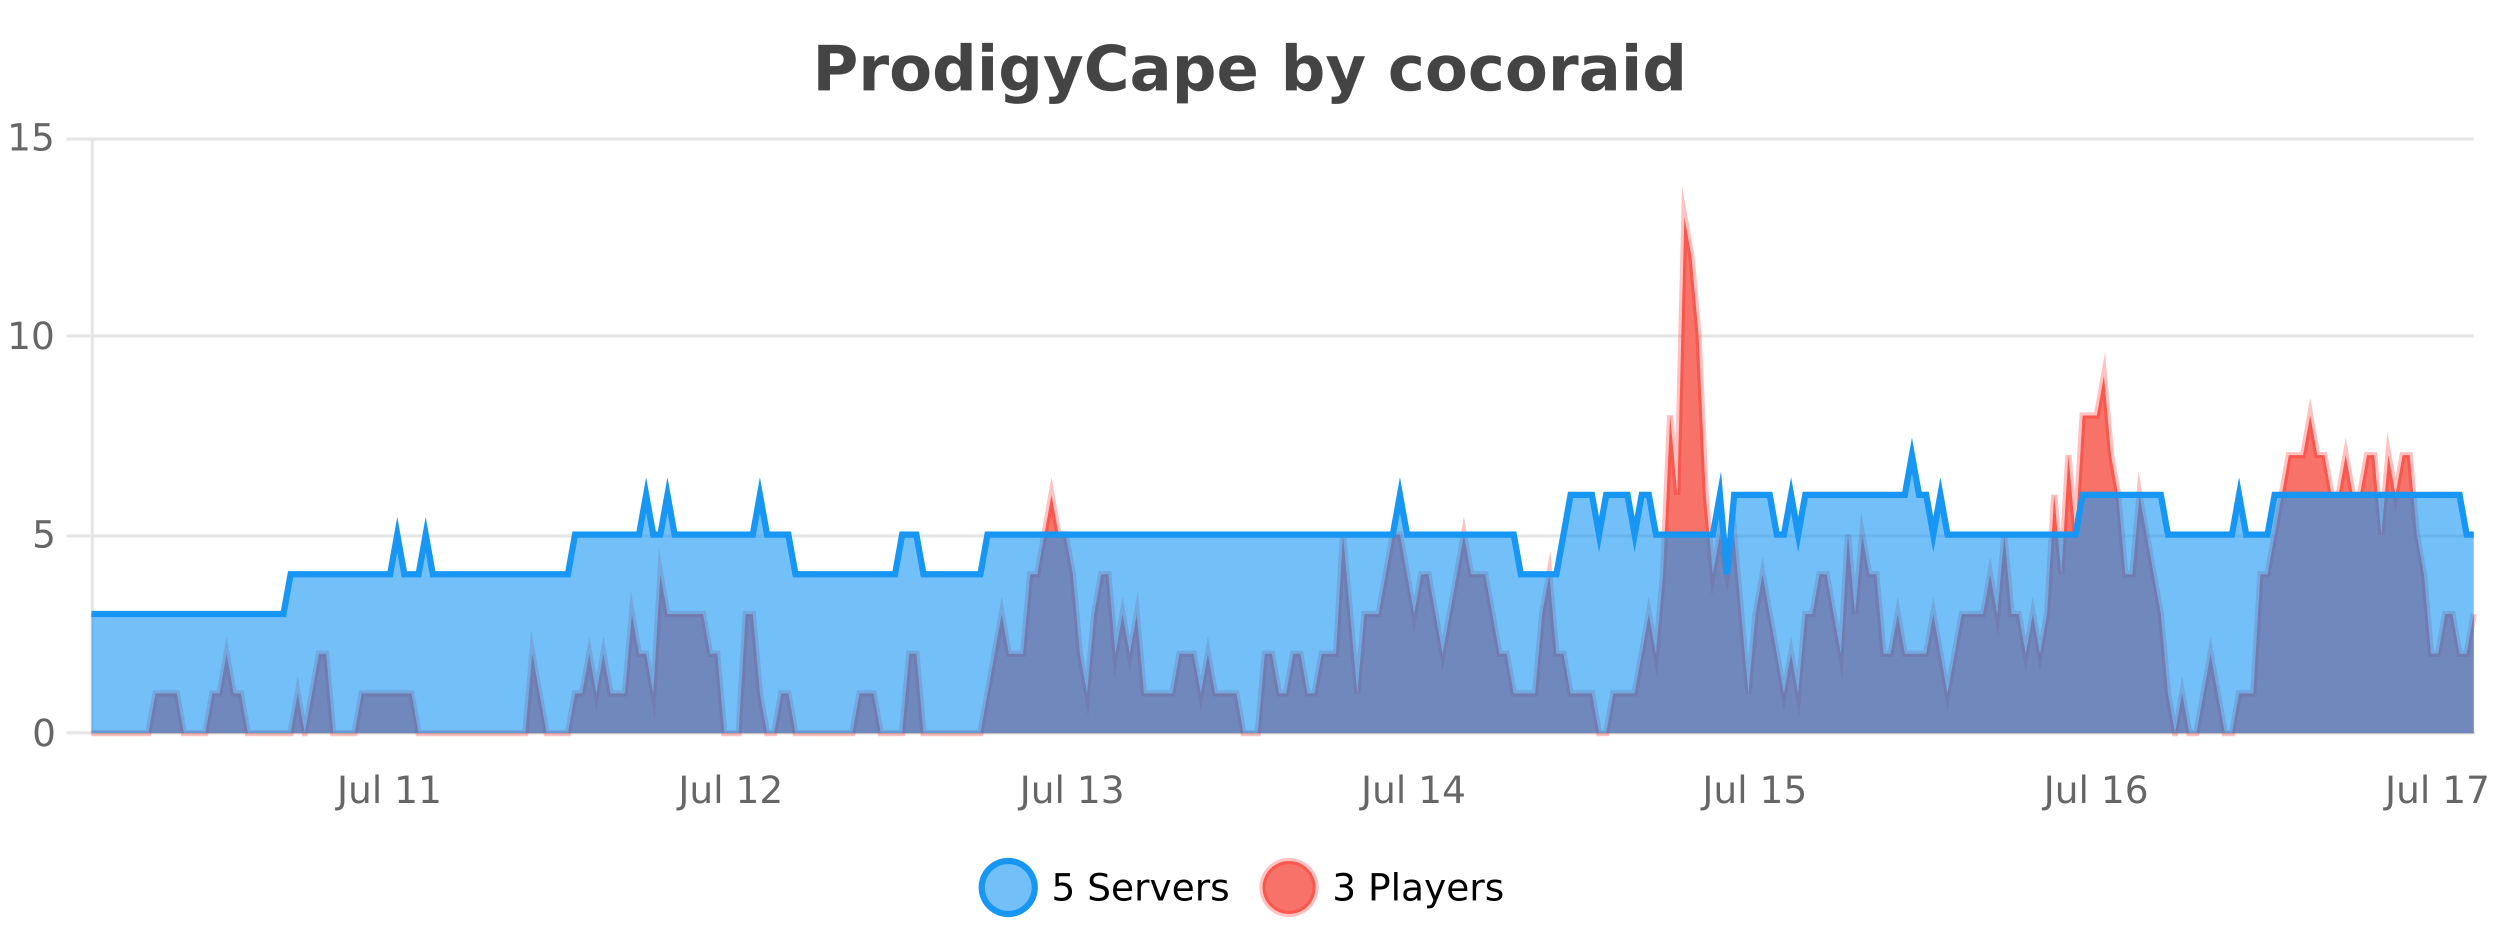 <?xml version="1.0" encoding="UTF-8"?>
<svg xmlns="http://www.w3.org/2000/svg" xmlns:xlink="http://www.w3.org/1999/xlink" width="800pt" height="300pt" viewBox="0 0 800 300" version="1.1">
<defs>
<clipPath id="clip1">
  <path d="M 285 263 L 360 263 L 360 300 L 285 300 Z M 285 263 "/>
</clipPath>
<clipPath id="clip2">
  <path d="M 375 263 L 450 263 L 450 300 L 375 300 Z M 375 263 "/>
</clipPath>
<clipPath id="clip3">
  <path d="M 29.27 69 L 791.598 69 L 791.598 234.602 L 29.27 234.602 Z M 29.27 69 "/>
</clipPath>
<clipPath id="clip4">
  <path d="M 28.27 43 L 792.598 43 L 792.598 235.602 L 28.27 235.602 Z M 28.27 43 "/>
</clipPath>
<clipPath id="clip5">
  <path d="M 29.27 145 L 791.598 145 L 791.598 234.602 L 29.27 234.602 Z M 29.27 145 "/>
</clipPath>
<clipPath id="clip6">
  <path d="M 28.27 117 L 792.598 117 L 792.598 225 L 28.27 225 Z M 28.27 117 "/>
</clipPath>
</defs>
<g id="surface3285371">
<rect x="0" y="0" width="800" height="300" style="fill:rgb(100%,100%,100%);fill-opacity:1;stroke:none;"/>
<path style="fill:none;stroke-width:1;stroke-linecap:butt;stroke-linejoin:miter;stroke:rgb(0%,0%,0%);stroke-opacity:0.098;stroke-miterlimit:10;" d="M 30 234.5 L 791.598 234.5 "/>
<path style="fill:none;stroke-width:1;stroke-linecap:butt;stroke-linejoin:miter;stroke:rgb(0%,0%,0%);stroke-opacity:0.098;stroke-miterlimit:10;" d="M 21.27 234.5 L 29 234.5 "/>
<path style="fill:none;stroke-width:1;stroke-linecap:butt;stroke-linejoin:miter;stroke:rgb(0%,0%,0%);stroke-opacity:0.098;stroke-miterlimit:10;" d="M 30 171.5 L 791.598 171.5 "/>
<path style="fill:none;stroke-width:1;stroke-linecap:butt;stroke-linejoin:miter;stroke:rgb(0%,0%,0%);stroke-opacity:0.098;stroke-miterlimit:10;" d="M 21.27 171.5 L 29 171.5 "/>
<path style="fill:none;stroke-width:1;stroke-linecap:butt;stroke-linejoin:miter;stroke:rgb(0%,0%,0%);stroke-opacity:0.098;stroke-miterlimit:10;" d="M 30 107.5 L 791.598 107.5 "/>
<path style="fill:none;stroke-width:1;stroke-linecap:butt;stroke-linejoin:miter;stroke:rgb(0%,0%,0%);stroke-opacity:0.098;stroke-miterlimit:10;" d="M 21.27 107.5 L 29 107.5 "/>
<path style="fill:none;stroke-width:1;stroke-linecap:butt;stroke-linejoin:miter;stroke:rgb(0%,0%,0%);stroke-opacity:0.098;stroke-miterlimit:10;" d="M 30 44.5 L 791.598 44.5 "/>
<path style="fill:none;stroke-width:1;stroke-linecap:butt;stroke-linejoin:miter;stroke:rgb(0%,0%,0%);stroke-opacity:0.098;stroke-miterlimit:10;" d="M 21.27 44.5 L 29 44.5 "/>
<path style=" stroke:none;fill-rule:nonzero;fill:rgb(9.02%,58.824%,95.294%);fill-opacity:0.6;" d="M 331.121 284 C 331.121 288.688 327.324 292.484 322.637 292.484 C 317.953 292.484 314.152 288.688 314.152 284 C 314.152 279.312 317.953 275.516 322.637 275.516 C 327.324 275.516 331.121 279.312 331.121 284 Z M 331.121 284 "/>
<g clip-path="url(#clip1)" clip-rule="nonzero">
<path style="fill:none;stroke-width:2;stroke-linecap:butt;stroke-linejoin:miter;stroke:rgb(9.02%,58.824%,95.294%);stroke-opacity:1;stroke-miterlimit:10;" d="M 331.121 284 C 331.121 288.688 327.324 292.484 322.637 292.484 C 317.953 292.484 314.152 288.688 314.152 284 C 314.152 279.312 317.953 275.516 322.637 275.516 C 327.324 275.516 331.121 279.312 331.121 284 Z M 331.121 284 "/>
</g>
<path style=" stroke:none;fill-rule:nonzero;fill:rgb(0%,0%,0%);fill-opacity:1;" d="M 337.75 279.406 L 342.391 279.406 L 342.391 280.406 L 338.828 280.406 L 338.828 282.547 C 339.004 282.484 339.176 282.445 339.344 282.422 C 339.52 282.391 339.691 282.375 339.859 282.375 C 340.836 282.375 341.613 282.648 342.188 283.188 C 342.758 283.719 343.047 284.438 343.047 285.344 C 343.047 286.293 342.75 287.027 342.156 287.547 C 341.57 288.07 340.75 288.328 339.688 288.328 C 339.312 288.328 338.93 288.297 338.547 288.234 C 338.172 288.172 337.781 288.078 337.375 287.953 L 337.375 286.766 C 337.727 286.953 338.094 287.094 338.469 287.188 C 338.844 287.281 339.238 287.328 339.656 287.328 C 340.332 287.328 340.867 287.152 341.266 286.797 C 341.66 286.445 341.859 285.961 341.859 285.344 C 341.859 284.742 341.66 284.262 341.266 283.906 C 340.867 283.555 340.332 283.375 339.656 283.375 C 339.344 283.375 339.023 283.414 338.703 283.484 C 338.391 283.547 338.07 283.652 337.75 283.797 Z M 354.32 279.688 L 354.32 280.844 C 353.871 280.637 353.445 280.48 353.039 280.375 C 352.641 280.262 352.262 280.203 351.898 280.203 C 351.25 280.203 350.75 280.328 350.398 280.578 C 350.055 280.828 349.883 281.188 349.883 281.656 C 349.883 282.043 349.996 282.336 350.227 282.531 C 350.453 282.73 350.898 282.887 351.555 283 L 352.258 283.156 C 353.141 283.324 353.793 283.621 354.211 284.047 C 354.637 284.465 354.852 285.027 354.852 285.734 C 354.852 286.59 354.562 287.234 353.992 287.672 C 353.43 288.109 352.594 288.328 351.492 288.328 C 351.086 288.328 350.648 288.281 350.18 288.188 C 349.711 288.094 349.227 287.953 348.727 287.766 L 348.727 286.547 C 349.203 286.82 349.672 287.023 350.133 287.156 C 350.602 287.293 351.055 287.359 351.492 287.359 C 352.168 287.359 352.688 287.23 353.055 286.969 C 353.43 286.699 353.617 286.32 353.617 285.828 C 353.617 285.402 353.48 285.07 353.211 284.828 C 352.949 284.578 352.516 284.398 351.914 284.281 L 351.195 284.141 C 350.309 283.965 349.668 283.688 349.273 283.312 C 348.887 282.938 348.695 282.418 348.695 281.75 C 348.695 280.969 348.965 280.359 349.508 279.922 C 350.047 279.477 350.797 279.25 351.758 279.25 C 352.172 279.25 352.59 279.289 353.008 279.359 C 353.434 279.434 353.871 279.543 354.32 279.688 Z M 362.266 284.609 L 362.266 285.125 L 357.297 285.125 C 357.348 285.875 357.57 286.445 357.969 286.828 C 358.375 287.215 358.93 287.406 359.641 287.406 C 360.055 287.406 360.457 287.359 360.844 287.266 C 361.238 287.164 361.629 287.008 362.016 286.797 L 362.016 287.828 C 361.617 287.984 361.219 288.105 360.812 288.188 C 360.406 288.281 359.992 288.328 359.578 288.328 C 358.535 288.328 357.707 288.027 357.094 287.422 C 356.477 286.809 356.172 285.98 356.172 284.938 C 356.172 283.867 356.461 283.016 357.047 282.391 C 357.629 281.758 358.41 281.438 359.391 281.438 C 360.273 281.438 360.973 281.727 361.484 282.297 C 362.004 282.859 362.266 283.633 362.266 284.609 Z M 361.188 284.281 C 361.176 283.699 361.008 283.23 360.688 282.875 C 360.363 282.523 359.938 282.344 359.406 282.344 C 358.801 282.344 358.316 282.516 357.953 282.859 C 357.598 283.203 357.395 283.684 357.344 284.297 Z M 367.836 282.594 C 367.711 282.531 367.574 282.484 367.43 282.453 C 367.293 282.414 367.137 282.391 366.961 282.391 C 366.355 282.391 365.887 282.59 365.555 282.984 C 365.23 283.383 365.07 283.953 365.07 284.703 L 365.07 288.156 L 363.992 288.156 L 363.992 281.594 L 365.07 281.594 L 365.07 282.609 C 365.297 282.215 365.594 281.922 365.961 281.734 C 366.324 281.539 366.766 281.438 367.289 281.438 C 367.359 281.438 367.438 281.445 367.523 281.453 C 367.617 281.465 367.715 281.48 367.82 281.5 Z M 368.195 281.594 L 369.336 281.594 L 371.383 287.094 L 373.445 281.594 L 374.586 281.594 L 372.117 288.156 L 370.648 288.156 Z M 381.688 284.609 L 381.688 285.125 L 376.719 285.125 C 376.77 285.875 376.992 286.445 377.391 286.828 C 377.797 287.215 378.352 287.406 379.062 287.406 C 379.477 287.406 379.879 287.359 380.266 287.266 C 380.66 287.164 381.051 287.008 381.438 286.797 L 381.438 287.828 C 381.039 287.984 380.641 288.105 380.234 288.188 C 379.828 288.281 379.414 288.328 379 288.328 C 377.957 288.328 377.129 288.027 376.516 287.422 C 375.898 286.809 375.594 285.98 375.594 284.938 C 375.594 283.867 375.883 283.016 376.469 282.391 C 377.051 281.758 377.832 281.438 378.812 281.438 C 379.695 281.438 380.395 281.727 380.906 282.297 C 381.426 282.859 381.688 283.633 381.688 284.609 Z M 380.609 284.281 C 380.598 283.699 380.43 283.23 380.109 282.875 C 379.785 282.523 379.359 282.344 378.828 282.344 C 378.223 282.344 377.738 282.516 377.375 282.859 C 377.02 283.203 376.816 283.684 376.766 284.297 Z M 387.258 282.594 C 387.133 282.531 386.996 282.484 386.852 282.453 C 386.715 282.414 386.559 282.391 386.383 282.391 C 385.777 282.391 385.309 282.59 384.977 282.984 C 384.652 283.383 384.492 283.953 384.492 284.703 L 384.492 288.156 L 383.414 288.156 L 383.414 281.594 L 384.492 281.594 L 384.492 282.609 C 384.719 282.215 385.016 281.922 385.383 281.734 C 385.746 281.539 386.188 281.438 386.711 281.438 C 386.781 281.438 386.859 281.445 386.945 281.453 C 387.039 281.465 387.137 281.48 387.242 281.5 Z M 392.562 281.781 L 392.562 282.812 C 392.258 282.656 391.941 282.543 391.609 282.469 C 391.285 282.387 390.945 282.344 390.594 282.344 C 390.062 282.344 389.66 282.43 389.391 282.594 C 389.117 282.75 388.984 282.996 388.984 283.328 C 388.984 283.578 389.078 283.777 389.266 283.922 C 389.461 284.059 389.852 284.188 390.438 284.312 L 390.797 284.406 C 391.566 284.562 392.113 284.793 392.438 285.094 C 392.758 285.398 392.922 285.812 392.922 286.344 C 392.922 286.961 392.676 287.445 392.188 287.797 C 391.707 288.152 391.047 288.328 390.203 288.328 C 389.848 288.328 389.477 288.289 389.094 288.219 C 388.719 288.156 388.32 288.059 387.906 287.922 L 387.906 286.797 C 388.301 287.008 388.691 287.164 389.078 287.266 C 389.461 287.371 389.848 287.422 390.234 287.422 C 390.734 287.422 391.117 287.34 391.391 287.172 C 391.672 286.996 391.812 286.746 391.812 286.422 C 391.812 286.133 391.711 285.906 391.516 285.75 C 391.316 285.594 390.883 285.445 390.219 285.297 L 389.844 285.219 C 389.176 285.074 388.691 284.855 388.391 284.562 C 388.098 284.273 387.953 283.875 387.953 283.375 C 387.953 282.75 388.172 282.273 388.609 281.938 C 389.047 281.605 389.664 281.438 390.469 281.438 C 390.863 281.438 391.238 281.469 391.594 281.531 C 391.945 281.586 392.27 281.668 392.562 281.781 Z M 332.637 277.016 "/>
<path style=" stroke:none;fill-rule:nonzero;fill:rgb(96.863%,44.706%,40.784%);fill-opacity:1;" d="M 420.988 284 C 420.988 288.688 417.191 292.484 412.504 292.484 C 407.82 292.484 404.02 288.688 404.02 284 C 404.02 279.312 407.82 275.516 412.504 275.516 C 417.191 275.516 420.988 279.312 420.988 284 Z M 420.988 284 "/>
<g clip-path="url(#clip2)" clip-rule="nonzero">
<path style="fill:none;stroke-width:2;stroke-linecap:butt;stroke-linejoin:miter;stroke:rgb(100%,4.706%,0%);stroke-opacity:0.247;stroke-miterlimit:10;" d="M 420.988 284 C 420.988 288.688 417.191 292.484 412.504 292.484 C 407.82 292.484 404.02 288.688 404.02 284 C 404.02 279.312 407.82 275.516 412.504 275.516 C 417.191 275.516 420.988 279.312 420.988 284 Z M 420.988 284 "/>
</g>
<path style=" stroke:none;fill-rule:nonzero;fill:rgb(0%,0%,0%);fill-opacity:1;" d="M 431.195 283.438 C 431.758 283.562 432.195 283.82 432.508 284.203 C 432.828 284.578 432.992 285.047 432.992 285.609 C 432.992 286.477 432.695 287.148 432.102 287.625 C 431.508 288.094 430.664 288.328 429.57 288.328 C 429.203 288.328 428.824 288.289 428.43 288.219 C 428.043 288.148 427.648 288.039 427.242 287.891 L 427.242 286.75 C 427.562 286.938 427.918 287.086 428.305 287.188 C 428.699 287.281 429.109 287.328 429.539 287.328 C 430.277 287.328 430.84 287.184 431.227 286.891 C 431.621 286.602 431.82 286.172 431.82 285.609 C 431.82 285.102 431.637 284.699 431.273 284.406 C 430.906 284.117 430.406 283.969 429.773 283.969 L 428.742 283.969 L 428.742 283 L 429.82 283 C 430.391 283 430.836 282.887 431.148 282.656 C 431.461 282.418 431.617 282.078 431.617 281.641 C 431.617 281.195 431.453 280.852 431.133 280.609 C 430.82 280.371 430.367 280.25 429.773 280.25 C 429.438 280.25 429.086 280.289 428.711 280.359 C 428.344 280.422 427.938 280.527 427.492 280.672 L 427.492 279.625 C 427.949 279.5 428.371 279.406 428.758 279.344 C 429.152 279.281 429.523 279.25 429.867 279.25 C 430.773 279.25 431.484 279.453 432.008 279.859 C 432.527 280.266 432.789 280.82 432.789 281.516 C 432.789 282.008 432.648 282.418 432.367 282.75 C 432.094 283.086 431.703 283.312 431.195 283.438 Z M 440.125 280.375 L 440.125 283.672 L 441.609 283.672 C 442.16 283.672 442.586 283.531 442.891 283.25 C 443.191 282.961 443.344 282.547 443.344 282.016 C 443.344 281.496 443.191 281.094 442.891 280.812 C 442.586 280.523 442.16 280.375 441.609 280.375 Z M 438.938 279.406 L 441.609 279.406 C 442.598 279.406 443.344 279.633 443.844 280.078 C 444.344 280.516 444.594 281.164 444.594 282.016 C 444.594 282.883 444.344 283.539 443.844 283.984 C 443.344 284.422 442.598 284.641 441.609 284.641 L 440.125 284.641 L 440.125 288.156 L 438.938 288.156 Z M 446.129 279.031 L 447.207 279.031 L 447.207 288.156 L 446.129 288.156 Z M 452.445 284.859 C 451.578 284.859 450.977 284.961 450.633 285.156 C 450.297 285.355 450.133 285.695 450.133 286.172 C 450.133 286.559 450.258 286.867 450.508 287.094 C 450.766 287.312 451.109 287.422 451.539 287.422 C 452.141 287.422 452.621 287.215 452.977 286.797 C 453.34 286.371 453.523 285.805 453.523 285.094 L 453.523 284.859 Z M 454.602 284.406 L 454.602 288.156 L 453.523 288.156 L 453.523 287.156 C 453.273 287.555 452.965 287.852 452.602 288.047 C 452.234 288.234 451.789 288.328 451.258 288.328 C 450.578 288.328 450.043 288.141 449.648 287.766 C 449.25 287.383 449.055 286.875 449.055 286.25 C 449.055 285.512 449.297 284.953 449.789 284.578 C 450.289 284.203 451.027 284.016 452.008 284.016 L 453.523 284.016 L 453.523 283.906 C 453.523 283.406 453.355 283.023 453.023 282.75 C 452.699 282.48 452.246 282.344 451.664 282.344 C 451.289 282.344 450.918 282.391 450.555 282.484 C 450.199 282.578 449.859 282.715 449.539 282.891 L 449.539 281.891 C 449.934 281.734 450.312 281.621 450.68 281.547 C 451.055 281.477 451.418 281.438 451.773 281.438 C 452.719 281.438 453.43 281.684 453.898 282.172 C 454.367 282.664 454.602 283.406 454.602 284.406 Z M 459.551 288.766 C 459.246 289.547 458.949 290.055 458.66 290.297 C 458.367 290.535 457.98 290.656 457.504 290.656 L 456.645 290.656 L 456.645 289.75 L 457.27 289.75 C 457.57 289.75 457.801 289.676 457.957 289.531 C 458.121 289.395 458.305 289.066 458.504 288.547 L 458.707 288.047 L 456.051 281.594 L 457.191 281.594 L 459.238 286.719 L 461.301 281.594 L 462.441 281.594 Z M 469.543 284.609 L 469.543 285.125 L 464.574 285.125 C 464.625 285.875 464.848 286.445 465.246 286.828 C 465.652 287.215 466.207 287.406 466.918 287.406 C 467.332 287.406 467.734 287.359 468.121 287.266 C 468.516 287.164 468.906 287.008 469.293 286.797 L 469.293 287.828 C 468.895 287.984 468.496 288.105 468.09 288.188 C 467.684 288.281 467.27 288.328 466.855 288.328 C 465.812 288.328 464.984 288.027 464.371 287.422 C 463.754 286.809 463.449 285.98 463.449 284.938 C 463.449 283.867 463.738 283.016 464.324 282.391 C 464.906 281.758 465.688 281.438 466.668 281.438 C 467.551 281.438 468.25 281.727 468.762 282.297 C 469.281 282.859 469.543 283.633 469.543 284.609 Z M 468.465 284.281 C 468.453 283.699 468.285 283.23 467.965 282.875 C 467.641 282.523 467.215 282.344 466.684 282.344 C 466.078 282.344 465.594 282.516 465.23 282.859 C 464.875 283.203 464.672 283.684 464.621 284.297 Z M 475.113 282.594 C 474.988 282.531 474.852 282.484 474.707 282.453 C 474.57 282.414 474.414 282.391 474.238 282.391 C 473.633 282.391 473.164 282.59 472.832 282.984 C 472.508 283.383 472.348 283.953 472.348 284.703 L 472.348 288.156 L 471.27 288.156 L 471.27 281.594 L 472.348 281.594 L 472.348 282.609 C 472.574 282.215 472.871 281.922 473.238 281.734 C 473.602 281.539 474.043 281.438 474.566 281.438 C 474.637 281.438 474.715 281.445 474.801 281.453 C 474.895 281.465 474.992 281.48 475.098 281.5 Z M 480.422 281.781 L 480.422 282.812 C 480.117 282.656 479.801 282.543 479.469 282.469 C 479.145 282.387 478.805 282.344 478.453 282.344 C 477.922 282.344 477.52 282.43 477.25 282.594 C 476.977 282.75 476.844 282.996 476.844 283.328 C 476.844 283.578 476.938 283.777 477.125 283.922 C 477.32 284.059 477.711 284.188 478.297 284.312 L 478.656 284.406 C 479.426 284.562 479.973 284.793 480.297 285.094 C 480.617 285.398 480.781 285.812 480.781 286.344 C 480.781 286.961 480.535 287.445 480.047 287.797 C 479.566 288.152 478.906 288.328 478.062 288.328 C 477.707 288.328 477.336 288.289 476.953 288.219 C 476.578 288.156 476.18 288.059 475.766 287.922 L 475.766 286.797 C 476.16 287.008 476.551 287.164 476.938 287.266 C 477.32 287.371 477.707 287.422 478.094 287.422 C 478.594 287.422 478.977 287.34 479.25 287.172 C 479.531 286.996 479.672 286.746 479.672 286.422 C 479.672 286.133 479.57 285.906 479.375 285.75 C 479.176 285.594 478.742 285.445 478.078 285.297 L 477.703 285.219 C 477.035 285.074 476.551 284.855 476.25 284.562 C 475.957 284.273 475.812 283.875 475.812 283.375 C 475.812 282.75 476.031 282.273 476.469 281.938 C 476.906 281.605 477.523 281.438 478.328 281.438 C 478.723 281.438 479.098 281.469 479.453 281.531 C 479.805 281.586 480.129 281.668 480.422 281.781 Z M 422.504 277.016 "/>
<path style=" stroke:none;fill-rule:nonzero;fill:rgb(26.667%,26.667%,26.667%);fill-opacity:1;" d="M 261.844 14.344 L 268.078 14.344 C 269.93 14.344 271.352 14.758 272.344 15.578 C 273.344 16.402 273.844 17.574 273.844 19.094 C 273.844 20.625 273.344 21.805 272.344 22.625 C 271.352 23.449 269.93 23.859 268.078 23.859 L 265.594 23.859 L 265.594 28.922 L 261.844 28.922 Z M 265.594 17.062 L 265.594 21.141 L 267.672 21.141 C 268.398 21.141 268.961 20.965 269.359 20.609 C 269.766 20.258 269.969 19.75 269.969 19.094 C 269.969 18.449 269.766 17.949 269.359 17.594 C 268.961 17.242 268.398 17.062 267.672 17.062 Z M 284.469 20.969 C 284.156 20.824 283.848 20.719 283.547 20.656 C 283.242 20.586 282.941 20.547 282.641 20.547 C 281.734 20.547 281.035 20.836 280.547 21.406 C 280.066 21.98 279.828 22.805 279.828 23.875 L 279.828 28.922 L 276.344 28.922 L 276.344 17.984 L 279.828 17.984 L 279.828 19.781 C 280.273 19.062 280.789 18.543 281.375 18.219 C 281.957 17.887 282.656 17.719 283.469 17.719 C 283.594 17.719 283.723 17.727 283.859 17.734 C 283.992 17.746 284.191 17.766 284.453 17.797 Z M 291.414 20.219 C 290.633 20.219 290.039 20.5 289.633 21.062 C 289.227 21.617 289.023 22.418 289.023 23.469 C 289.023 24.512 289.227 25.312 289.633 25.875 C 290.039 26.43 290.633 26.703 291.414 26.703 C 292.172 26.703 292.75 26.43 293.148 25.875 C 293.555 25.312 293.758 24.512 293.758 23.469 C 293.758 22.418 293.555 21.617 293.148 21.062 C 292.75 20.5 292.172 20.219 291.414 20.219 Z M 291.414 17.719 C 293.289 17.719 294.75 18.23 295.805 19.25 C 296.867 20.262 297.398 21.668 297.398 23.469 C 297.398 25.262 296.867 26.668 295.805 27.688 C 294.75 28.699 293.289 29.203 291.414 29.203 C 289.516 29.203 288.039 28.699 286.977 27.688 C 285.914 26.668 285.383 25.262 285.383 23.469 C 285.383 21.668 285.914 20.262 286.977 19.25 C 288.039 18.23 289.516 17.719 291.414 17.719 Z M 307.387 19.578 L 307.387 13.719 L 310.902 13.719 L 310.902 28.922 L 307.387 28.922 L 307.387 27.344 C 306.906 27.992 306.375 28.465 305.793 28.766 C 305.207 29.055 304.535 29.203 303.777 29.203 C 302.434 29.203 301.328 28.668 300.465 27.594 C 299.598 26.523 299.168 25.148 299.168 23.469 C 299.168 21.781 299.598 20.402 300.465 19.328 C 301.328 18.258 302.434 17.719 303.777 17.719 C 304.535 17.719 305.207 17.871 305.793 18.172 C 306.375 18.477 306.906 18.945 307.387 19.578 Z M 305.074 26.672 C 305.824 26.672 306.395 26.402 306.793 25.859 C 307.188 25.309 307.387 24.512 307.387 23.469 C 307.387 22.43 307.188 21.637 306.793 21.094 C 306.395 20.543 305.824 20.266 305.074 20.266 C 304.332 20.266 303.766 20.543 303.371 21.094 C 302.973 21.637 302.777 22.43 302.777 23.469 C 302.777 24.512 302.973 25.309 303.371 25.859 C 303.766 26.402 304.332 26.672 305.074 26.672 Z M 314.266 17.984 L 317.75 17.984 L 317.75 28.922 L 314.266 28.922 Z M 314.266 13.719 L 317.75 13.719 L 317.75 16.578 L 314.266 16.578 Z M 328.559 27.062 C 328.078 27.699 327.547 28.168 326.965 28.469 C 326.379 28.773 325.707 28.922 324.949 28.922 C 323.613 28.922 322.512 28.398 321.637 27.344 C 320.77 26.293 320.34 24.953 320.34 23.328 C 320.34 21.695 320.77 20.355 321.637 19.312 C 322.512 18.262 323.613 17.734 324.949 17.734 C 325.707 17.734 326.379 17.887 326.965 18.188 C 327.547 18.492 328.078 18.965 328.559 19.609 L 328.559 17.984 L 332.074 17.984 L 332.074 27.812 C 332.074 29.57 331.516 30.914 330.402 31.844 C 329.297 32.77 327.688 33.234 325.574 33.234 C 324.895 33.234 324.234 33.18 323.59 33.078 C 322.953 32.973 322.312 32.816 321.668 32.609 L 321.668 29.875 C 322.281 30.227 322.879 30.488 323.465 30.656 C 324.047 30.832 324.637 30.922 325.23 30.922 C 326.375 30.922 327.215 30.672 327.746 30.172 C 328.285 29.672 328.559 28.887 328.559 27.812 Z M 326.246 20.266 C 325.527 20.266 324.965 20.531 324.559 21.062 C 324.152 21.594 323.949 22.352 323.949 23.328 C 323.949 24.328 324.141 25.09 324.527 25.609 C 324.922 26.121 325.496 26.375 326.246 26.375 C 326.973 26.375 327.543 26.109 327.949 25.578 C 328.355 25.047 328.559 24.297 328.559 23.328 C 328.559 22.352 328.355 21.594 327.949 21.062 C 327.543 20.531 326.973 20.266 326.246 20.266 Z M 334 17.984 L 337.484 17.984 L 340.438 25.406 L 342.938 17.984 L 346.422 17.984 L 341.828 29.953 C 341.367 31.172 340.828 32.02 340.203 32.5 C 339.586 32.988 338.781 33.234 337.781 33.234 L 335.75 33.234 L 335.75 30.938 L 336.844 30.938 C 337.438 30.938 337.867 30.844 338.141 30.656 C 338.41 30.469 338.617 30.129 338.766 29.641 L 338.875 29.344 Z M 360.195 28.125 C 359.496 28.48 358.773 28.746 358.023 28.922 C 357.281 29.109 356.5 29.203 355.68 29.203 C 353.25 29.203 351.328 28.527 349.914 27.172 C 348.496 25.809 347.789 23.965 347.789 21.641 C 347.789 19.32 348.496 17.48 349.914 16.125 C 351.328 14.762 353.25 14.078 355.68 14.078 C 356.5 14.078 357.281 14.172 358.023 14.359 C 358.773 14.539 359.496 14.805 360.195 15.156 L 360.195 18.172 C 359.496 17.703 358.809 17.359 358.133 17.141 C 357.453 16.914 356.742 16.797 355.992 16.797 C 354.648 16.797 353.59 17.23 352.82 18.094 C 352.059 18.949 351.68 20.133 351.68 21.641 C 351.68 23.152 352.059 24.34 352.82 25.203 C 353.59 26.059 354.648 26.484 355.992 26.484 C 356.742 26.484 357.453 26.375 358.133 26.156 C 358.809 25.93 359.496 25.578 360.195 25.109 Z M 368.043 24 C 367.312 24 366.766 24.125 366.402 24.375 C 366.035 24.617 365.855 24.98 365.855 25.469 C 365.855 25.906 366 26.25 366.293 26.5 C 366.594 26.75 367.004 26.875 367.527 26.875 C 368.184 26.875 368.734 26.641 369.184 26.172 C 369.641 25.703 369.871 25.117 369.871 24.406 L 369.871 24 Z M 373.387 22.688 L 373.387 28.922 L 369.871 28.922 L 369.871 27.297 C 369.402 27.965 368.871 28.449 368.277 28.75 C 367.691 29.051 366.98 29.203 366.137 29.203 C 365.012 29.203 364.094 28.875 363.387 28.219 C 362.676 27.555 362.324 26.695 362.324 25.641 C 362.324 24.359 362.762 23.422 363.637 22.828 C 364.52 22.227 365.91 21.922 367.809 21.922 L 369.871 21.922 L 369.871 21.641 C 369.871 21.09 369.652 20.688 369.215 20.438 C 368.777 20.18 368.094 20.047 367.168 20.047 C 366.418 20.047 365.719 20.125 365.074 20.281 C 364.426 20.43 363.828 20.648 363.277 20.938 L 363.277 18.281 C 364.027 18.094 364.777 17.953 365.527 17.859 C 366.285 17.766 367.047 17.719 367.809 17.719 C 369.777 17.719 371.199 18.109 372.074 18.891 C 372.949 19.664 373.387 20.93 373.387 22.688 Z M 380.133 27.344 L 380.133 33.078 L 376.648 33.078 L 376.648 17.984 L 380.133 17.984 L 380.133 19.578 C 380.621 18.945 381.156 18.477 381.742 18.172 C 382.324 17.871 382.996 17.719 383.758 17.719 C 385.109 17.719 386.219 18.258 387.086 19.328 C 387.949 20.402 388.383 21.781 388.383 23.469 C 388.383 25.148 387.949 26.523 387.086 27.594 C 386.219 28.668 385.109 29.203 383.758 29.203 C 382.996 29.203 382.324 29.051 381.742 28.75 C 381.156 28.449 380.621 27.98 380.133 27.344 Z M 382.461 20.266 C 381.711 20.266 381.133 20.543 380.727 21.094 C 380.328 21.637 380.133 22.43 380.133 23.469 C 380.133 24.5 380.328 25.293 380.727 25.844 C 381.133 26.398 381.711 26.672 382.461 26.672 C 383.211 26.672 383.781 26.402 384.18 25.859 C 384.574 25.309 384.773 24.512 384.773 23.469 C 384.773 22.43 384.574 21.637 384.18 21.094 C 383.781 20.543 383.211 20.266 382.461 20.266 Z M 401.871 23.422 L 401.871 24.422 L 393.699 24.422 C 393.781 25.246 394.078 25.859 394.59 26.266 C 395.098 26.672 395.809 26.875 396.715 26.875 C 397.453 26.875 398.207 26.766 398.98 26.547 C 399.75 26.328 400.543 26 401.355 25.562 L 401.355 28.25 C 400.531 28.562 399.703 28.797 398.871 28.953 C 398.047 29.117 397.223 29.203 396.402 29.203 C 394.422 29.203 392.879 28.703 391.777 27.703 C 390.684 26.695 390.137 25.281 390.137 23.469 C 390.137 21.68 390.672 20.273 391.746 19.25 C 392.828 18.23 394.312 17.719 396.199 17.719 C 397.918 17.719 399.293 18.242 400.324 19.281 C 401.355 20.312 401.871 21.695 401.871 23.422 Z M 398.277 22.266 C 398.277 21.602 398.082 21.062 397.699 20.656 C 397.312 20.25 396.809 20.047 396.184 20.047 C 395.504 20.047 394.953 20.242 394.527 20.625 C 394.109 21 393.848 21.547 393.746 22.266 Z M 417.305 26.672 C 418.055 26.672 418.625 26.402 419.023 25.859 C 419.418 25.309 419.617 24.512 419.617 23.469 C 419.617 22.43 419.418 21.637 419.023 21.094 C 418.625 20.543 418.055 20.266 417.305 20.266 C 416.555 20.266 415.977 20.543 415.57 21.094 C 415.172 21.637 414.977 22.43 414.977 23.469 C 414.977 24.5 415.172 25.293 415.57 25.844 C 415.977 26.398 416.555 26.672 417.305 26.672 Z M 414.977 19.578 C 415.465 18.945 416 18.477 416.586 18.172 C 417.168 17.871 417.84 17.719 418.602 17.719 C 419.953 17.719 421.062 18.258 421.93 19.328 C 422.793 20.402 423.227 21.781 423.227 23.469 C 423.227 25.148 422.793 26.523 421.93 27.594 C 421.062 28.668 419.953 29.203 418.602 29.203 C 417.84 29.203 417.168 29.051 416.586 28.75 C 416 28.449 415.465 27.98 414.977 27.344 L 414.977 28.922 L 411.492 28.922 L 411.492 13.719 L 414.977 13.719 Z M 424.371 17.984 L 427.855 17.984 L 430.809 25.406 L 433.309 17.984 L 436.793 17.984 L 432.199 29.953 C 431.738 31.172 431.199 32.02 430.574 32.5 C 429.957 32.988 429.152 33.234 428.152 33.234 L 426.121 33.234 L 426.121 30.938 L 427.215 30.938 C 427.809 30.938 428.238 30.844 428.512 30.656 C 428.781 30.469 428.988 30.129 429.137 29.641 L 429.246 29.344 Z M 454.637 18.328 L 454.637 21.172 C 454.168 20.852 453.691 20.609 453.215 20.453 C 452.734 20.297 452.234 20.219 451.715 20.219 C 450.746 20.219 449.984 20.508 449.434 21.078 C 448.891 21.641 448.621 22.438 448.621 23.469 C 448.621 24.492 448.891 25.289 449.434 25.859 C 449.984 26.422 450.746 26.703 451.715 26.703 C 452.266 26.703 452.785 26.625 453.277 26.469 C 453.766 26.305 454.219 26.059 454.637 25.734 L 454.637 28.594 C 454.094 28.805 453.543 28.953 452.98 29.047 C 452.418 29.148 451.848 29.203 451.277 29.203 C 449.309 29.203 447.766 28.699 446.652 27.688 C 445.535 26.68 444.98 25.273 444.98 23.469 C 444.98 21.656 445.535 20.246 446.652 19.234 C 447.766 18.227 449.309 17.719 451.277 17.719 C 451.848 17.719 452.41 17.773 452.965 17.875 C 453.527 17.969 454.082 18.121 454.637 18.328 Z M 462.867 20.219 C 462.086 20.219 461.492 20.5 461.086 21.062 C 460.68 21.617 460.477 22.418 460.477 23.469 C 460.477 24.512 460.68 25.312 461.086 25.875 C 461.492 26.43 462.086 26.703 462.867 26.703 C 463.625 26.703 464.203 26.43 464.602 25.875 C 465.008 25.312 465.211 24.512 465.211 23.469 C 465.211 22.418 465.008 21.617 464.602 21.062 C 464.203 20.5 463.625 20.219 462.867 20.219 Z M 462.867 17.719 C 464.742 17.719 466.203 18.23 467.258 19.25 C 468.32 20.262 468.852 21.668 468.852 23.469 C 468.852 25.262 468.32 26.668 467.258 27.688 C 466.203 28.699 464.742 29.203 462.867 29.203 C 460.969 29.203 459.492 28.699 458.43 27.688 C 457.367 26.668 456.836 25.262 456.836 23.469 C 456.836 21.668 457.367 20.262 458.43 19.25 C 459.492 18.23 460.969 17.719 462.867 17.719 Z M 480.234 18.328 L 480.234 21.172 C 479.766 20.852 479.289 20.609 478.812 20.453 C 478.332 20.297 477.832 20.219 477.312 20.219 C 476.344 20.219 475.582 20.508 475.031 21.078 C 474.488 21.641 474.219 22.438 474.219 23.469 C 474.219 24.492 474.488 25.289 475.031 25.859 C 475.582 26.422 476.344 26.703 477.312 26.703 C 477.863 26.703 478.383 26.625 478.875 26.469 C 479.363 26.305 479.816 26.059 480.234 25.734 L 480.234 28.594 C 479.691 28.805 479.141 28.953 478.578 29.047 C 478.016 29.148 477.445 29.203 476.875 29.203 C 474.906 29.203 473.363 28.699 472.25 27.688 C 471.133 26.68 470.578 25.273 470.578 23.469 C 470.578 21.656 471.133 20.246 472.25 19.234 C 473.363 18.227 474.906 17.719 476.875 17.719 C 477.445 17.719 478.008 17.773 478.562 17.875 C 479.125 17.969 479.68 18.121 480.234 18.328 Z M 488.461 20.219 C 487.68 20.219 487.086 20.5 486.68 21.062 C 486.273 21.617 486.07 22.418 486.07 23.469 C 486.07 24.512 486.273 25.312 486.68 25.875 C 487.086 26.43 487.68 26.703 488.461 26.703 C 489.219 26.703 489.797 26.43 490.195 25.875 C 490.602 25.312 490.805 24.512 490.805 23.469 C 490.805 22.418 490.602 21.617 490.195 21.062 C 489.797 20.5 489.219 20.219 488.461 20.219 Z M 488.461 17.719 C 490.336 17.719 491.797 18.23 492.852 19.25 C 493.914 20.262 494.445 21.668 494.445 23.469 C 494.445 25.262 493.914 26.668 492.852 27.688 C 491.797 28.699 490.336 29.203 488.461 29.203 C 486.562 29.203 485.086 28.699 484.023 27.688 C 482.961 26.668 482.43 25.262 482.43 23.469 C 482.43 21.668 482.961 20.262 484.023 19.25 C 485.086 18.23 486.562 17.719 488.461 17.719 Z M 505.125 20.969 C 504.812 20.824 504.504 20.719 504.203 20.656 C 503.898 20.586 503.598 20.547 503.297 20.547 C 502.391 20.547 501.691 20.836 501.203 21.406 C 500.723 21.98 500.484 22.805 500.484 23.875 L 500.484 28.922 L 497 28.922 L 497 17.984 L 500.484 17.984 L 500.484 19.781 C 500.93 19.062 501.445 18.543 502.031 18.219 C 502.613 17.887 503.312 17.719 504.125 17.719 C 504.25 17.719 504.379 17.727 504.516 17.734 C 504.648 17.746 504.848 17.766 505.109 17.797 Z M 511.754 24 C 511.023 24 510.477 24.125 510.113 24.375 C 509.746 24.617 509.566 24.98 509.566 25.469 C 509.566 25.906 509.711 26.25 510.004 26.5 C 510.305 26.75 510.715 26.875 511.238 26.875 C 511.895 26.875 512.445 26.641 512.895 26.172 C 513.352 25.703 513.582 25.117 513.582 24.406 L 513.582 24 Z M 517.098 22.688 L 517.098 28.922 L 513.582 28.922 L 513.582 27.297 C 513.113 27.965 512.582 28.449 511.988 28.75 C 511.402 29.051 510.691 29.203 509.848 29.203 C 508.723 29.203 507.805 28.875 507.098 28.219 C 506.387 27.555 506.035 26.695 506.035 25.641 C 506.035 24.359 506.473 23.422 507.348 22.828 C 508.23 22.227 509.621 21.922 511.52 21.922 L 513.582 21.922 L 513.582 21.641 C 513.582 21.09 513.363 20.688 512.926 20.438 C 512.488 20.18 511.805 20.047 510.879 20.047 C 510.129 20.047 509.43 20.125 508.785 20.281 C 508.137 20.43 507.539 20.648 506.988 20.938 L 506.988 18.281 C 507.738 18.094 508.488 17.953 509.238 17.859 C 509.996 17.766 510.758 17.719 511.52 17.719 C 513.488 17.719 514.91 18.109 515.785 18.891 C 516.66 19.664 517.098 20.93 517.098 22.688 Z M 520.359 17.984 L 523.844 17.984 L 523.844 28.922 L 520.359 28.922 Z M 520.359 13.719 L 523.844 13.719 L 523.844 16.578 L 520.359 16.578 Z M 534.652 19.578 L 534.652 13.719 L 538.168 13.719 L 538.168 28.922 L 534.652 28.922 L 534.652 27.344 C 534.172 27.992 533.641 28.465 533.059 28.766 C 532.473 29.055 531.801 29.203 531.043 29.203 C 529.699 29.203 528.594 28.668 527.73 27.594 C 526.863 26.523 526.434 25.148 526.434 23.469 C 526.434 21.781 526.863 20.402 527.73 19.328 C 528.594 18.258 529.699 17.719 531.043 17.719 C 531.801 17.719 532.473 17.871 533.059 18.172 C 533.641 18.477 534.172 18.945 534.652 19.578 Z M 532.34 26.672 C 533.09 26.672 533.66 26.402 534.059 25.859 C 534.453 25.309 534.652 24.512 534.652 23.469 C 534.652 22.43 534.453 21.637 534.059 21.094 C 533.66 20.543 533.09 20.266 532.34 20.266 C 531.598 20.266 531.031 20.543 530.637 21.094 C 530.238 21.637 530.043 22.43 530.043 23.469 C 530.043 24.512 530.238 25.309 530.637 25.859 C 531.031 26.402 531.598 26.672 532.34 26.672 Z M 260 10.359 "/>
<path style="fill:none;stroke-width:1;stroke-linecap:butt;stroke-linejoin:miter;stroke:rgb(0%,0%,0%);stroke-opacity:0.098;stroke-miterlimit:10;" d="M 29 234.5 L 792 234.5 "/>
<path style=" stroke:none;fill-rule:nonzero;fill:rgb(40%,40%,40%);fill-opacity:1;" d="M 109.016 248.203 L 110.203 248.203 L 110.203 256.344 C 110.203 257.395 110 258.16 109.594 258.641 C 109.195 259.117 108.555 259.359 107.672 259.359 L 107.219 259.359 L 107.219 258.359 L 107.594 258.359 C 108.113 258.359 108.477 258.211 108.688 257.922 C 108.906 257.629 109.016 257.102 109.016 256.344 Z M 112.398 254.359 L 112.398 250.391 L 113.477 250.391 L 113.477 254.328 C 113.477 254.945 113.594 255.406 113.836 255.719 C 114.086 256.031 114.449 256.188 114.93 256.188 C 115.512 256.188 115.969 256.008 116.305 255.641 C 116.648 255.266 116.82 254.758 116.82 254.109 L 116.82 250.391 L 117.898 250.391 L 117.898 256.953 L 116.82 256.953 L 116.82 255.938 C 116.559 256.344 116.258 256.648 115.914 256.844 C 115.57 257.031 115.168 257.125 114.711 257.125 C 113.949 257.125 113.371 256.891 112.977 256.422 C 112.59 255.953 112.398 255.266 112.398 254.359 Z M 115.117 250.234 Z M 120.113 247.828 L 121.191 247.828 L 121.191 256.953 L 120.113 256.953 Z M 127.621 255.953 L 129.559 255.953 L 129.559 249.281 L 127.449 249.703 L 127.449 248.625 L 129.543 248.203 L 130.73 248.203 L 130.73 255.953 L 132.668 255.953 L 132.668 256.953 L 127.621 256.953 Z M 135.258 255.953 L 137.195 255.953 L 137.195 249.281 L 135.086 249.703 L 135.086 248.625 L 137.18 248.203 L 138.367 248.203 L 138.367 255.953 L 140.305 255.953 L 140.305 256.953 L 135.258 256.953 Z M 107.844 245.816 "/>
<path style=" stroke:none;fill-rule:nonzero;fill:rgb(40%,40%,40%);fill-opacity:1;" d="M 218.246 248.203 L 219.434 248.203 L 219.434 256.344 C 219.434 257.395 219.23 258.16 218.824 258.641 C 218.426 259.117 217.785 259.359 216.902 259.359 L 216.449 259.359 L 216.449 258.359 L 216.824 258.359 C 217.344 258.359 217.707 258.211 217.918 257.922 C 218.137 257.629 218.246 257.102 218.246 256.344 Z M 221.629 254.359 L 221.629 250.391 L 222.707 250.391 L 222.707 254.328 C 222.707 254.945 222.824 255.406 223.066 255.719 C 223.316 256.031 223.68 256.188 224.16 256.188 C 224.742 256.188 225.199 256.008 225.535 255.641 C 225.879 255.266 226.051 254.758 226.051 254.109 L 226.051 250.391 L 227.129 250.391 L 227.129 256.953 L 226.051 256.953 L 226.051 255.938 C 225.789 256.344 225.488 256.648 225.145 256.844 C 224.801 257.031 224.398 257.125 223.941 257.125 C 223.18 257.125 222.602 256.891 222.207 256.422 C 221.82 255.953 221.629 255.266 221.629 254.359 Z M 224.348 250.234 Z M 229.344 247.828 L 230.422 247.828 L 230.422 256.953 L 229.344 256.953 Z M 236.852 255.953 L 238.789 255.953 L 238.789 249.281 L 236.68 249.703 L 236.68 248.625 L 238.773 248.203 L 239.961 248.203 L 239.961 255.953 L 241.898 255.953 L 241.898 256.953 L 236.852 256.953 Z M 245.297 255.953 L 249.438 255.953 L 249.438 256.953 L 243.875 256.953 L 243.875 255.953 C 244.32 255.496 244.93 254.875 245.703 254.094 C 246.484 253.305 246.973 252.793 247.172 252.562 C 247.555 252.148 247.82 251.793 247.969 251.5 C 248.125 251.199 248.203 250.906 248.203 250.625 C 248.203 250.156 248.035 249.777 247.703 249.484 C 247.379 249.195 246.957 249.047 246.438 249.047 C 246.062 249.047 245.664 249.109 245.25 249.234 C 244.844 249.359 244.406 249.559 243.938 249.828 L 243.938 248.625 C 244.414 248.438 244.859 248.297 245.266 248.203 C 245.68 248.102 246.062 248.047 246.406 248.047 C 247.312 248.047 248.035 248.277 248.578 248.734 C 249.117 249.184 249.391 249.789 249.391 250.547 C 249.391 250.902 249.32 251.242 249.188 251.562 C 249.051 251.887 248.805 252.266 248.453 252.703 C 248.348 252.82 248.035 253.148 247.516 253.688 C 246.992 254.23 246.254 254.984 245.297 255.953 Z M 217.074 245.816 "/>
<path style=" stroke:none;fill-rule:nonzero;fill:rgb(40%,40%,40%);fill-opacity:1;" d="M 327.477 248.203 L 328.664 248.203 L 328.664 256.344 C 328.664 257.395 328.461 258.16 328.055 258.641 C 327.656 259.117 327.016 259.359 326.133 259.359 L 325.68 259.359 L 325.68 258.359 L 326.055 258.359 C 326.574 258.359 326.938 258.211 327.148 257.922 C 327.367 257.629 327.477 257.102 327.477 256.344 Z M 330.859 254.359 L 330.859 250.391 L 331.938 250.391 L 331.938 254.328 C 331.938 254.945 332.055 255.406 332.297 255.719 C 332.547 256.031 332.91 256.188 333.391 256.188 C 333.973 256.188 334.43 256.008 334.766 255.641 C 335.109 255.266 335.281 254.758 335.281 254.109 L 335.281 250.391 L 336.359 250.391 L 336.359 256.953 L 335.281 256.953 L 335.281 255.938 C 335.02 256.344 334.719 256.648 334.375 256.844 C 334.031 257.031 333.629 257.125 333.172 257.125 C 332.41 257.125 331.832 256.891 331.438 256.422 C 331.051 255.953 330.859 255.266 330.859 254.359 Z M 333.578 250.234 Z M 338.574 247.828 L 339.652 247.828 L 339.652 256.953 L 338.574 256.953 Z M 346.082 255.953 L 348.02 255.953 L 348.02 249.281 L 345.91 249.703 L 345.91 248.625 L 348.004 248.203 L 349.191 248.203 L 349.191 255.953 L 351.129 255.953 L 351.129 256.953 L 346.082 256.953 Z M 357.109 252.234 C 357.672 252.359 358.109 252.617 358.422 253 C 358.742 253.375 358.906 253.844 358.906 254.406 C 358.906 255.273 358.609 255.945 358.016 256.422 C 357.422 256.891 356.578 257.125 355.484 257.125 C 355.117 257.125 354.738 257.086 354.344 257.016 C 353.957 256.945 353.562 256.836 353.156 256.688 L 353.156 255.547 C 353.477 255.734 353.832 255.883 354.219 255.984 C 354.613 256.078 355.023 256.125 355.453 256.125 C 356.191 256.125 356.754 255.98 357.141 255.688 C 357.535 255.398 357.734 254.969 357.734 254.406 C 357.734 253.898 357.551 253.496 357.188 253.203 C 356.82 252.914 356.32 252.766 355.688 252.766 L 354.656 252.766 L 354.656 251.797 L 355.734 251.797 C 356.305 251.797 356.75 251.684 357.062 251.453 C 357.375 251.215 357.531 250.875 357.531 250.438 C 357.531 249.992 357.367 249.648 357.047 249.406 C 356.734 249.168 356.281 249.047 355.688 249.047 C 355.352 249.047 355 249.086 354.625 249.156 C 354.258 249.219 353.852 249.324 353.406 249.469 L 353.406 248.422 C 353.863 248.297 354.285 248.203 354.672 248.141 C 355.066 248.078 355.438 248.047 355.781 248.047 C 356.688 248.047 357.398 248.25 357.922 248.656 C 358.441 249.062 358.703 249.617 358.703 250.312 C 358.703 250.805 358.562 251.215 358.281 251.547 C 358.008 251.883 357.617 252.109 357.109 252.234 Z M 326.305 245.816 "/>
<path style=" stroke:none;fill-rule:nonzero;fill:rgb(40%,40%,40%);fill-opacity:1;" d="M 436.703 248.203 L 437.891 248.203 L 437.891 256.344 C 437.891 257.395 437.688 258.16 437.281 258.641 C 436.883 259.117 436.242 259.359 435.359 259.359 L 434.906 259.359 L 434.906 258.359 L 435.281 258.359 C 435.801 258.359 436.164 258.211 436.375 257.922 C 436.594 257.629 436.703 257.102 436.703 256.344 Z M 440.086 254.359 L 440.086 250.391 L 441.164 250.391 L 441.164 254.328 C 441.164 254.945 441.281 255.406 441.523 255.719 C 441.773 256.031 442.137 256.188 442.617 256.188 C 443.199 256.188 443.656 256.008 443.992 255.641 C 444.336 255.266 444.508 254.758 444.508 254.109 L 444.508 250.391 L 445.586 250.391 L 445.586 256.953 L 444.508 256.953 L 444.508 255.938 C 444.246 256.344 443.945 256.648 443.602 256.844 C 443.258 257.031 442.855 257.125 442.398 257.125 C 441.637 257.125 441.059 256.891 440.664 256.422 C 440.277 255.953 440.086 255.266 440.086 254.359 Z M 442.805 250.234 Z M 447.801 247.828 L 448.879 247.828 L 448.879 256.953 L 447.801 256.953 Z M 455.309 255.953 L 457.246 255.953 L 457.246 249.281 L 455.137 249.703 L 455.137 248.625 L 457.23 248.203 L 458.418 248.203 L 458.418 255.953 L 460.355 255.953 L 460.355 256.953 L 455.309 256.953 Z M 465.992 249.234 L 463.008 253.906 L 465.992 253.906 Z M 465.68 248.203 L 467.18 248.203 L 467.18 253.906 L 468.43 253.906 L 468.43 254.891 L 467.18 254.891 L 467.18 256.953 L 465.992 256.953 L 465.992 254.891 L 462.055 254.891 L 462.055 253.75 Z M 435.531 245.816 "/>
<path style=" stroke:none;fill-rule:nonzero;fill:rgb(40%,40%,40%);fill-opacity:1;" d="M 545.934 248.203 L 547.121 248.203 L 547.121 256.344 C 547.121 257.395 546.918 258.16 546.512 258.641 C 546.113 259.117 545.473 259.359 544.59 259.359 L 544.137 259.359 L 544.137 258.359 L 544.512 258.359 C 545.031 258.359 545.395 258.211 545.605 257.922 C 545.824 257.629 545.934 257.102 545.934 256.344 Z M 549.316 254.359 L 549.316 250.391 L 550.395 250.391 L 550.395 254.328 C 550.395 254.945 550.512 255.406 550.754 255.719 C 551.004 256.031 551.367 256.188 551.848 256.188 C 552.43 256.188 552.887 256.008 553.223 255.641 C 553.566 255.266 553.738 254.758 553.738 254.109 L 553.738 250.391 L 554.816 250.391 L 554.816 256.953 L 553.738 256.953 L 553.738 255.938 C 553.477 256.344 553.176 256.648 552.832 256.844 C 552.488 257.031 552.086 257.125 551.629 257.125 C 550.867 257.125 550.289 256.891 549.895 256.422 C 549.508 255.953 549.316 255.266 549.316 254.359 Z M 552.035 250.234 Z M 557.031 247.828 L 558.109 247.828 L 558.109 256.953 L 557.031 256.953 Z M 564.539 255.953 L 566.477 255.953 L 566.477 249.281 L 564.367 249.703 L 564.367 248.625 L 566.461 248.203 L 567.648 248.203 L 567.648 255.953 L 569.586 255.953 L 569.586 256.953 L 564.539 256.953 Z M 571.984 248.203 L 576.625 248.203 L 576.625 249.203 L 573.062 249.203 L 573.062 251.344 C 573.238 251.281 573.41 251.242 573.578 251.219 C 573.754 251.188 573.926 251.172 574.094 251.172 C 575.07 251.172 575.848 251.445 576.422 251.984 C 576.992 252.516 577.281 253.234 577.281 254.141 C 577.281 255.09 576.984 255.824 576.391 256.344 C 575.805 256.867 574.984 257.125 573.922 257.125 C 573.547 257.125 573.164 257.094 572.781 257.031 C 572.406 256.969 572.016 256.875 571.609 256.75 L 571.609 255.562 C 571.961 255.75 572.328 255.891 572.703 255.984 C 573.078 256.078 573.473 256.125 573.891 256.125 C 574.566 256.125 575.102 255.949 575.5 255.594 C 575.895 255.242 576.094 254.758 576.094 254.141 C 576.094 253.539 575.895 253.059 575.5 252.703 C 575.102 252.352 574.566 252.172 573.891 252.172 C 573.578 252.172 573.258 252.211 572.938 252.281 C 572.625 252.344 572.305 252.449 571.984 252.594 Z M 544.762 245.816 "/>
<path style=" stroke:none;fill-rule:nonzero;fill:rgb(40%,40%,40%);fill-opacity:1;" d="M 655.16 248.203 L 656.348 248.203 L 656.348 256.344 C 656.348 257.395 656.145 258.16 655.738 258.641 C 655.34 259.117 654.699 259.359 653.816 259.359 L 653.363 259.359 L 653.363 258.359 L 653.738 258.359 C 654.258 258.359 654.621 258.211 654.832 257.922 C 655.051 257.629 655.16 257.102 655.16 256.344 Z M 658.543 254.359 L 658.543 250.391 L 659.621 250.391 L 659.621 254.328 C 659.621 254.945 659.738 255.406 659.98 255.719 C 660.23 256.031 660.594 256.188 661.074 256.188 C 661.656 256.188 662.113 256.008 662.449 255.641 C 662.793 255.266 662.965 254.758 662.965 254.109 L 662.965 250.391 L 664.043 250.391 L 664.043 256.953 L 662.965 256.953 L 662.965 255.938 C 662.703 256.344 662.402 256.648 662.059 256.844 C 661.715 257.031 661.312 257.125 660.855 257.125 C 660.094 257.125 659.516 256.891 659.121 256.422 C 658.734 255.953 658.543 255.266 658.543 254.359 Z M 661.262 250.234 Z M 666.258 247.828 L 667.336 247.828 L 667.336 256.953 L 666.258 256.953 Z M 673.766 255.953 L 675.703 255.953 L 675.703 249.281 L 673.594 249.703 L 673.594 248.625 L 675.688 248.203 L 676.875 248.203 L 676.875 255.953 L 678.812 255.953 L 678.812 256.953 L 673.766 256.953 Z M 683.883 252.109 C 683.352 252.109 682.93 252.293 682.617 252.656 C 682.305 253.023 682.148 253.516 682.148 254.141 C 682.148 254.777 682.305 255.277 682.617 255.641 C 682.93 256.008 683.352 256.188 683.883 256.188 C 684.414 256.188 684.828 256.008 685.133 255.641 C 685.445 255.277 685.602 254.777 685.602 254.141 C 685.602 253.516 685.445 253.023 685.133 252.656 C 684.828 252.293 684.414 252.109 683.883 252.109 Z M 686.227 248.391 L 686.227 249.469 C 685.922 249.336 685.621 249.23 685.32 249.156 C 685.016 249.086 684.719 249.047 684.43 249.047 C 683.648 249.047 683.047 249.312 682.633 249.844 C 682.227 250.367 681.992 251.156 681.93 252.219 C 682.156 251.887 682.445 251.633 682.789 251.453 C 683.141 251.266 683.527 251.172 683.945 251.172 C 684.82 251.172 685.512 251.438 686.023 251.969 C 686.531 252.5 686.789 253.227 686.789 254.141 C 686.789 255.047 686.523 255.773 685.992 256.312 C 685.461 256.855 684.758 257.125 683.883 257.125 C 682.859 257.125 682.086 256.742 681.555 255.969 C 681.023 255.188 680.758 254.062 680.758 252.594 C 680.758 251.211 681.086 250.105 681.742 249.281 C 682.398 248.461 683.277 248.047 684.383 248.047 C 684.672 248.047 684.969 248.078 685.273 248.141 C 685.574 248.195 685.891 248.277 686.227 248.391 Z M 653.988 245.816 "/>
<path style=" stroke:none;fill-rule:nonzero;fill:rgb(40%,40%,40%);fill-opacity:1;" d="M 764.391 248.203 L 765.578 248.203 L 765.578 256.344 C 765.578 257.395 765.375 258.16 764.969 258.641 C 764.57 259.117 763.93 259.359 763.047 259.359 L 762.594 259.359 L 762.594 258.359 L 762.969 258.359 C 763.488 258.359 763.852 258.211 764.062 257.922 C 764.281 257.629 764.391 257.102 764.391 256.344 Z M 767.773 254.359 L 767.773 250.391 L 768.852 250.391 L 768.852 254.328 C 768.852 254.945 768.969 255.406 769.211 255.719 C 769.461 256.031 769.824 256.188 770.305 256.188 C 770.887 256.188 771.344 256.008 771.68 255.641 C 772.023 255.266 772.195 254.758 772.195 254.109 L 772.195 250.391 L 773.273 250.391 L 773.273 256.953 L 772.195 256.953 L 772.195 255.938 C 771.934 256.344 771.633 256.648 771.289 256.844 C 770.945 257.031 770.543 257.125 770.086 257.125 C 769.324 257.125 768.746 256.891 768.352 256.422 C 767.965 255.953 767.773 255.266 767.773 254.359 Z M 770.492 250.234 Z M 775.488 247.828 L 776.566 247.828 L 776.566 256.953 L 775.488 256.953 Z M 782.996 255.953 L 784.934 255.953 L 784.934 249.281 L 782.824 249.703 L 782.824 248.625 L 784.918 248.203 L 786.105 248.203 L 786.105 255.953 L 788.043 255.953 L 788.043 256.953 L 782.996 256.953 Z M 790.133 248.203 L 795.758 248.203 L 795.758 248.703 L 792.586 256.953 L 791.352 256.953 L 794.336 249.203 L 790.133 249.203 Z M 763.219 245.816 "/>
<path style="fill:none;stroke-width:1;stroke-linecap:butt;stroke-linejoin:miter;stroke:rgb(0%,0%,0%);stroke-opacity:0.098;stroke-miterlimit:10;" d="M 29.5 44 L 29.5 235 "/>
<path style=" stroke:none;fill-rule:nonzero;fill:rgb(40%,40%,40%);fill-opacity:1;" d="M 14.082 230.789 C 13.477 230.789 13.02 231.094 12.707 231.695 C 12.402 232.289 12.254 233.191 12.254 234.398 C 12.254 235.598 12.402 236.5 12.707 237.102 C 13.02 237.695 13.477 237.992 14.082 237.992 C 14.695 237.992 15.152 237.695 15.457 237.102 C 15.77 236.5 15.926 235.598 15.926 234.398 C 15.926 233.191 15.77 232.289 15.457 231.695 C 15.152 231.094 14.695 230.789 14.082 230.789 Z M 14.082 229.852 C 15.059 229.852 15.809 230.242 16.332 231.023 C 16.852 231.797 17.113 232.922 17.113 234.398 C 17.113 235.867 16.852 236.992 16.332 237.773 C 15.809 238.547 15.059 238.93 14.082 238.93 C 13.102 238.93 12.352 238.547 11.832 237.773 C 11.32 236.992 11.066 235.867 11.066 234.398 C 11.066 232.922 11.32 231.797 11.832 231.023 C 12.352 230.242 13.102 229.852 14.082 229.852 Z M 10.27 227.617 "/>
<path style=" stroke:none;fill-rule:nonzero;fill:rgb(40%,40%,40%);fill-opacity:1;" d="M 11.566 166.469 L 16.207 166.469 L 16.207 167.469 L 12.645 167.469 L 12.645 169.609 C 12.82 169.547 12.992 169.508 13.16 169.484 C 13.336 169.453 13.508 169.438 13.676 169.438 C 14.652 169.438 15.43 169.711 16.004 170.25 C 16.574 170.781 16.863 171.5 16.863 172.406 C 16.863 173.355 16.566 174.09 15.973 174.609 C 15.387 175.133 14.566 175.391 13.504 175.391 C 13.129 175.391 12.746 175.359 12.363 175.297 C 11.988 175.234 11.598 175.141 11.191 175.016 L 11.191 173.828 C 11.543 174.016 11.91 174.156 12.285 174.25 C 12.66 174.344 13.055 174.391 13.473 174.391 C 14.148 174.391 14.684 174.215 15.082 173.859 C 15.477 173.508 15.676 173.023 15.676 172.406 C 15.676 171.805 15.477 171.324 15.082 170.969 C 14.684 170.617 14.148 170.438 13.473 170.438 C 13.16 170.438 12.84 170.477 12.52 170.547 C 12.207 170.609 11.887 170.715 11.566 170.859 Z M 10.27 164.082 "/>
<path style=" stroke:none;fill-rule:nonzero;fill:rgb(40%,40%,40%);fill-opacity:1;" d="M 3.754 110.688 L 5.691 110.688 L 5.691 104.016 L 3.582 104.438 L 3.582 103.359 L 5.676 102.938 L 6.863 102.938 L 6.863 110.688 L 8.801 110.688 L 8.801 111.688 L 3.754 111.688 Z M 13.719 103.719 C 13.113 103.719 12.656 104.023 12.344 104.625 C 12.039 105.219 11.891 106.121 11.891 107.328 C 11.891 108.527 12.039 109.43 12.344 110.031 C 12.656 110.625 13.113 110.922 13.719 110.922 C 14.332 110.922 14.789 110.625 15.094 110.031 C 15.406 109.43 15.562 108.527 15.562 107.328 C 15.562 106.121 15.406 105.219 15.094 104.625 C 14.789 104.023 14.332 103.719 13.719 103.719 Z M 13.719 102.781 C 14.695 102.781 15.445 103.172 15.969 103.953 C 16.488 104.727 16.75 105.852 16.75 107.328 C 16.75 108.797 16.488 109.922 15.969 110.703 C 15.445 111.477 14.695 111.859 13.719 111.859 C 12.738 111.859 11.988 111.477 11.469 110.703 C 10.957 109.922 10.703 108.797 10.703 107.328 C 10.703 105.852 10.957 104.727 11.469 103.953 C 11.988 103.172 12.738 102.781 13.719 102.781 Z M 2.27 100.551 "/>
<path style=" stroke:none;fill-rule:nonzero;fill:rgb(40%,40%,40%);fill-opacity:1;" d="M 3.754 47.156 L 5.691 47.156 L 5.691 40.484 L 3.582 40.906 L 3.582 39.828 L 5.676 39.406 L 6.863 39.406 L 6.863 47.156 L 8.801 47.156 L 8.801 48.156 L 3.754 48.156 Z M 11.203 39.406 L 15.844 39.406 L 15.844 40.406 L 12.281 40.406 L 12.281 42.547 C 12.457 42.484 12.629 42.445 12.797 42.422 C 12.973 42.391 13.145 42.375 13.312 42.375 C 14.289 42.375 15.066 42.648 15.641 43.188 C 16.211 43.719 16.5 44.438 16.5 45.344 C 16.5 46.293 16.203 47.027 15.609 47.547 C 15.023 48.07 14.203 48.328 13.141 48.328 C 12.766 48.328 12.383 48.297 12 48.234 C 11.625 48.172 11.234 48.078 10.828 47.953 L 10.828 46.766 C 11.18 46.953 11.547 47.094 11.922 47.188 C 12.297 47.281 12.691 47.328 13.109 47.328 C 13.785 47.328 14.32 47.152 14.719 46.797 C 15.113 46.445 15.312 45.961 15.312 45.344 C 15.312 44.742 15.113 44.262 14.719 43.906 C 14.32 43.555 13.785 43.375 13.109 43.375 C 12.797 43.375 12.477 43.414 12.156 43.484 C 11.844 43.547 11.523 43.652 11.203 43.797 Z M 2.27 37.016 "/>
<g clip-path="url(#clip3)" clip-rule="nonzero">
<path style=" stroke:none;fill-rule:nonzero;fill:rgb(96.863%,44.706%,40.784%);fill-opacity:1;" d="M 791.598 196.48 L 789.32 209.188 L 787.047 209.188 L 784.77 196.48 L 782.496 196.48 L 780.219 209.188 L 777.941 209.188 L 775.668 183.773 L 773.391 171.066 L 771.117 145.652 L 768.84 145.652 L 766.566 158.359 L 764.289 145.652 L 762.016 171.066 L 759.738 145.652 L 757.461 145.652 L 755.188 158.359 L 752.91 158.359 L 750.637 145.652 L 748.359 158.359 L 746.086 158.359 L 743.809 145.652 L 741.535 145.652 L 739.258 132.945 L 736.98 145.652 L 732.43 145.652 L 730.156 158.359 L 727.879 171.066 L 725.605 183.773 L 723.328 183.773 L 721.055 221.895 L 716.5 221.895 L 714.227 234.602 L 711.949 234.602 L 709.676 221.895 L 707.398 209.188 L 705.125 221.895 L 702.848 234.602 L 700.574 234.602 L 698.297 221.895 L 696.02 234.602 L 693.746 221.895 L 691.469 196.48 L 689.195 183.773 L 686.918 171.066 L 684.645 158.359 L 682.367 183.773 L 680.094 183.773 L 677.816 158.359 L 675.539 145.652 L 673.266 120.238 L 670.988 132.945 L 666.438 132.945 L 664.164 171.066 L 661.887 145.652 L 659.613 183.773 L 657.336 158.359 L 655.062 196.48 L 652.785 209.188 L 650.508 196.48 L 648.234 209.188 L 645.957 196.48 L 643.684 196.48 L 641.406 171.066 L 639.133 196.48 L 636.855 183.773 L 634.582 196.48 L 627.754 196.48 L 625.477 209.188 L 623.203 221.895 L 620.926 209.188 L 618.652 196.48 L 616.375 209.188 L 609.547 209.188 L 607.273 196.48 L 604.996 209.188 L 602.723 209.188 L 600.445 183.773 L 598.172 183.773 L 595.895 171.066 L 593.621 196.48 L 591.344 171.066 L 589.066 209.188 L 586.793 196.48 L 584.516 183.773 L 582.242 183.773 L 579.965 196.48 L 577.691 196.48 L 575.414 221.895 L 573.141 209.188 L 570.863 221.895 L 568.586 209.188 L 566.312 196.48 L 564.035 183.773 L 561.762 196.48 L 559.484 221.895 L 557.211 196.48 L 554.934 171.066 L 552.66 183.773 L 550.383 171.066 L 548.105 183.773 L 545.832 158.359 L 543.555 107.535 L 541.281 82.121 L 539.004 69.414 L 536.73 158.359 L 534.453 132.945 L 532.18 183.773 L 529.902 209.188 L 527.625 196.48 L 525.352 209.188 L 523.074 221.895 L 516.25 221.895 L 513.973 234.602 L 511.699 234.602 L 509.422 221.895 L 502.594 221.895 L 500.32 209.188 L 498.043 209.188 L 495.77 183.773 L 493.492 196.48 L 491.219 221.895 L 484.391 221.895 L 482.113 209.188 L 479.84 209.188 L 477.562 196.48 L 475.289 183.773 L 470.738 183.773 L 468.461 171.066 L 466.184 183.773 L 463.91 196.48 L 461.633 209.188 L 459.359 196.48 L 457.082 183.773 L 454.809 183.773 L 452.531 196.48 L 450.258 183.773 L 447.98 171.066 L 445.703 171.066 L 443.43 183.773 L 441.152 196.48 L 436.602 196.48 L 434.328 221.895 L 432.051 196.48 L 429.777 171.066 L 427.5 209.188 L 422.949 209.188 L 420.672 221.895 L 418.398 221.895 L 416.121 209.188 L 413.848 209.188 L 411.57 221.895 L 409.297 221.895 L 407.02 209.188 L 404.742 209.188 L 402.469 234.602 L 397.918 234.602 L 395.641 221.895 L 388.816 221.895 L 386.539 209.188 L 384.266 221.895 L 381.988 209.188 L 377.438 209.188 L 375.16 221.895 L 366.059 221.895 L 363.785 196.48 L 361.508 209.188 L 359.23 196.48 L 356.957 209.188 L 354.68 183.773 L 352.406 183.773 L 350.129 196.48 L 347.855 221.895 L 345.578 209.188 L 343.305 183.773 L 341.027 171.066 L 338.75 171.066 L 336.477 158.359 L 334.199 171.066 L 331.926 183.773 L 329.648 183.773 L 327.375 209.188 L 322.824 209.188 L 320.547 196.48 L 318.27 209.188 L 315.996 221.895 L 313.719 234.602 L 295.516 234.602 L 293.238 209.188 L 290.965 209.188 L 288.688 234.602 L 281.863 234.602 L 279.586 221.895 L 275.035 221.895 L 272.758 234.602 L 254.555 234.602 L 252.277 221.895 L 250.004 221.895 L 247.727 234.602 L 245.453 234.602 L 243.176 221.895 L 240.902 196.48 L 238.625 196.48 L 236.348 234.602 L 231.797 234.602 L 229.523 209.188 L 227.246 209.188 L 224.973 196.48 L 213.594 196.48 L 211.316 183.773 L 209.043 221.895 L 206.766 209.188 L 204.492 209.188 L 202.215 196.48 L 199.941 221.895 L 195.387 221.895 L 193.113 209.188 L 190.836 221.895 L 188.562 209.188 L 186.285 221.895 L 184.012 221.895 L 181.734 234.602 L 174.906 234.602 L 172.633 221.895 L 170.355 209.188 L 168.082 234.602 L 133.949 234.602 L 131.672 221.895 L 115.742 221.895 L 113.469 234.602 L 106.641 234.602 L 104.363 209.188 L 102.09 209.188 L 99.812 221.895 L 97.539 234.602 L 95.262 221.895 L 92.988 234.602 L 79.332 234.602 L 77.059 221.895 L 74.781 221.895 L 72.508 209.188 L 70.23 221.895 L 67.953 221.895 L 65.68 234.602 L 58.852 234.602 L 56.578 221.895 L 49.75 221.895 L 47.473 234.602 L 29.27 234.602 L 791.598 234.602 Z M 791.598 196.48 "/>
</g>
<g clip-path="url(#clip4)" clip-rule="nonzero">
<path style="fill:none;stroke-width:2;stroke-linecap:butt;stroke-linejoin:miter;stroke:rgb(100%,4.706%,0%);stroke-opacity:0.247;stroke-miterlimit:10;" d="M 791.598 196.48 L 789.32 209.188 L 787.047 209.188 L 784.77 196.48 L 782.496 196.48 L 780.219 209.188 L 777.941 209.188 L 775.668 183.773 L 773.391 171.066 L 771.117 145.652 L 768.84 145.652 L 766.566 158.359 L 764.289 145.652 L 762.016 171.066 L 759.738 145.652 L 757.461 145.652 L 755.188 158.359 L 752.91 158.359 L 750.637 145.652 L 748.359 158.359 L 746.086 158.359 L 743.809 145.652 L 741.535 145.652 L 739.258 132.945 L 736.98 145.652 L 732.43 145.652 L 730.156 158.359 L 727.879 171.066 L 725.605 183.773 L 723.328 183.773 L 721.055 221.895 L 716.5 221.895 L 714.227 234.602 L 711.949 234.602 L 709.676 221.895 L 707.398 209.188 L 705.125 221.895 L 702.848 234.602 L 700.574 234.602 L 698.297 221.895 L 696.02 234.602 L 693.746 221.895 L 691.469 196.48 L 689.195 183.773 L 686.918 171.066 L 684.645 158.359 L 682.367 183.773 L 680.094 183.773 L 677.816 158.359 L 675.539 145.652 L 673.266 120.238 L 670.988 132.945 L 666.438 132.945 L 664.164 171.066 L 661.887 145.652 L 659.613 183.773 L 657.336 158.359 L 655.062 196.48 L 652.785 209.188 L 650.508 196.48 L 648.234 209.188 L 645.957 196.48 L 643.684 196.48 L 641.406 171.066 L 639.133 196.48 L 636.855 183.773 L 634.582 196.48 L 627.754 196.48 L 625.477 209.188 L 623.203 221.895 L 620.926 209.188 L 618.652 196.48 L 616.375 209.188 L 609.547 209.188 L 607.273 196.48 L 604.996 209.188 L 602.723 209.188 L 600.445 183.773 L 598.172 183.773 L 595.895 171.066 L 593.621 196.48 L 591.344 171.066 L 589.066 209.188 L 586.793 196.48 L 584.516 183.773 L 582.242 183.773 L 579.965 196.48 L 577.691 196.48 L 575.414 221.895 L 573.141 209.188 L 570.863 221.895 L 568.586 209.188 L 566.312 196.48 L 564.035 183.773 L 561.762 196.48 L 559.484 221.895 L 557.211 196.48 L 554.934 171.066 L 552.66 183.773 L 550.383 171.066 L 548.105 183.773 L 545.832 158.359 L 543.555 107.535 L 541.281 82.121 L 539.004 69.414 L 536.73 158.359 L 534.453 132.945 L 532.18 183.773 L 529.902 209.188 L 527.625 196.48 L 525.352 209.188 L 523.074 221.895 L 516.25 221.895 L 513.973 234.602 L 511.699 234.602 L 509.422 221.895 L 502.594 221.895 L 500.32 209.188 L 498.043 209.188 L 495.77 183.773 L 493.492 196.48 L 491.219 221.895 L 484.391 221.895 L 482.113 209.188 L 479.84 209.188 L 477.562 196.48 L 475.289 183.773 L 470.738 183.773 L 468.461 171.066 L 466.184 183.773 L 463.91 196.48 L 461.633 209.188 L 459.359 196.48 L 457.082 183.773 L 454.809 183.773 L 452.531 196.48 L 450.258 183.773 L 447.98 171.066 L 445.703 171.066 L 443.43 183.773 L 441.152 196.48 L 436.602 196.48 L 434.328 221.895 L 432.051 196.48 L 429.777 171.066 L 427.5 209.188 L 422.949 209.188 L 420.672 221.895 L 418.398 221.895 L 416.121 209.188 L 413.848 209.188 L 411.57 221.895 L 409.297 221.895 L 407.02 209.188 L 404.742 209.188 L 402.469 234.602 L 397.918 234.602 L 395.641 221.895 L 388.816 221.895 L 386.539 209.188 L 384.266 221.895 L 381.988 209.188 L 377.438 209.188 L 375.16 221.895 L 366.059 221.895 L 363.785 196.48 L 361.508 209.188 L 359.23 196.48 L 356.957 209.188 L 354.68 183.773 L 352.406 183.773 L 350.129 196.48 L 347.855 221.895 L 345.578 209.188 L 343.305 183.773 L 341.027 171.066 L 338.75 171.066 L 336.477 158.359 L 334.199 171.066 L 331.926 183.773 L 329.648 183.773 L 327.375 209.188 L 322.824 209.188 L 320.547 196.48 L 318.27 209.188 L 315.996 221.895 L 313.719 234.602 L 295.516 234.602 L 293.238 209.188 L 290.965 209.188 L 288.688 234.602 L 281.863 234.602 L 279.586 221.895 L 275.035 221.895 L 272.758 234.602 L 254.555 234.602 L 252.277 221.895 L 250.004 221.895 L 247.727 234.602 L 245.453 234.602 L 243.176 221.895 L 240.902 196.48 L 238.625 196.48 L 236.348 234.602 L 231.797 234.602 L 229.523 209.188 L 227.246 209.188 L 224.973 196.48 L 213.594 196.48 L 211.316 183.773 L 209.043 221.895 L 206.766 209.188 L 204.492 209.188 L 202.215 196.48 L 199.941 221.895 L 195.387 221.895 L 193.113 209.188 L 190.836 221.895 L 188.562 209.188 L 186.285 221.895 L 184.012 221.895 L 181.734 234.602 L 174.906 234.602 L 172.633 221.895 L 170.355 209.188 L 168.082 234.602 L 133.949 234.602 L 131.672 221.895 L 115.742 221.895 L 113.469 234.602 L 106.641 234.602 L 104.363 209.188 L 102.09 209.188 L 99.812 221.895 L 97.539 234.602 L 95.262 221.895 L 92.988 234.602 L 79.332 234.602 L 77.059 221.895 L 74.781 221.895 L 72.508 209.188 L 70.23 221.895 L 67.953 221.895 L 65.68 234.602 L 58.852 234.602 L 56.578 221.895 L 49.75 221.895 L 47.473 234.602 L 29.27 234.602 "/>
</g>
<g clip-path="url(#clip5)" clip-rule="nonzero">
<path style=" stroke:none;fill-rule:nonzero;fill:rgb(9.02%,58.824%,95.294%);fill-opacity:0.6;" d="M 791.598 171.066 L 789.32 171.066 L 787.047 158.359 L 727.879 158.359 L 725.605 171.066 L 718.777 171.066 L 716.5 158.359 L 714.227 171.066 L 693.746 171.066 L 691.469 158.359 L 666.438 158.359 L 664.164 171.066 L 623.203 171.066 L 620.926 158.359 L 618.652 171.066 L 616.375 158.359 L 614.102 158.359 L 611.824 145.652 L 609.547 158.359 L 577.691 158.359 L 575.414 171.066 L 573.141 158.359 L 570.863 171.066 L 568.586 171.066 L 566.312 158.359 L 554.934 158.359 L 552.66 183.773 L 550.383 158.359 L 548.105 171.066 L 529.902 171.066 L 527.625 158.359 L 525.352 158.359 L 523.074 171.066 L 520.801 158.359 L 513.973 158.359 L 511.699 171.066 L 509.422 158.359 L 502.594 158.359 L 500.32 171.066 L 498.043 183.773 L 486.664 183.773 L 484.391 171.066 L 450.258 171.066 L 447.98 158.359 L 445.703 171.066 L 315.996 171.066 L 313.719 183.773 L 295.516 183.773 L 293.238 171.066 L 288.688 171.066 L 286.414 183.773 L 254.555 183.773 L 252.277 171.066 L 245.453 171.066 L 243.176 158.359 L 240.902 171.066 L 215.867 171.066 L 213.594 158.359 L 211.316 171.066 L 209.043 171.066 L 206.766 158.359 L 204.492 171.066 L 184.012 171.066 L 181.734 183.773 L 138.5 183.773 L 136.223 171.066 L 133.949 183.773 L 129.395 183.773 L 127.121 171.066 L 124.844 183.773 L 92.988 183.773 L 90.711 196.48 L 29.27 196.48 L 29.27 234.602 L 791.598 234.602 Z M 791.598 171.066 "/>
</g>
<g clip-path="url(#clip6)" clip-rule="nonzero">
<path style="fill:none;stroke-width:2;stroke-linecap:butt;stroke-linejoin:miter;stroke:rgb(9.02%,58.824%,95.294%);stroke-opacity:1;stroke-miterlimit:10;" d="M 791.598 171.066 L 789.32 171.066 L 787.047 158.359 L 727.879 158.359 L 725.605 171.066 L 718.777 171.066 L 716.5 158.359 L 714.227 171.066 L 693.746 171.066 L 691.469 158.359 L 666.438 158.359 L 664.164 171.066 L 623.203 171.066 L 620.926 158.359 L 618.652 171.066 L 616.375 158.359 L 614.102 158.359 L 611.824 145.652 L 609.547 158.359 L 577.691 158.359 L 575.414 171.066 L 573.141 158.359 L 570.863 171.066 L 568.586 171.066 L 566.312 158.359 L 554.934 158.359 L 552.66 183.773 L 550.383 158.359 L 548.105 171.066 L 529.902 171.066 L 527.625 158.359 L 525.352 158.359 L 523.074 171.066 L 520.801 158.359 L 513.973 158.359 L 511.699 171.066 L 509.422 158.359 L 502.594 158.359 L 500.32 171.066 L 498.043 183.773 L 486.664 183.773 L 484.391 171.066 L 450.258 171.066 L 447.98 158.359 L 445.703 171.066 L 315.996 171.066 L 313.719 183.773 L 295.516 183.773 L 293.238 171.066 L 288.688 171.066 L 286.414 183.773 L 254.555 183.773 L 252.277 171.066 L 245.453 171.066 L 243.176 158.359 L 240.902 171.066 L 215.867 171.066 L 213.594 158.359 L 211.316 171.066 L 209.043 171.066 L 206.766 158.359 L 204.492 171.066 L 184.012 171.066 L 181.734 183.773 L 138.5 183.773 L 136.223 171.066 L 133.949 183.773 L 129.395 183.773 L 127.121 171.066 L 124.844 183.773 L 92.988 183.773 L 90.711 196.48 L 29.27 196.48 "/>
</g>
</g>
</svg>
